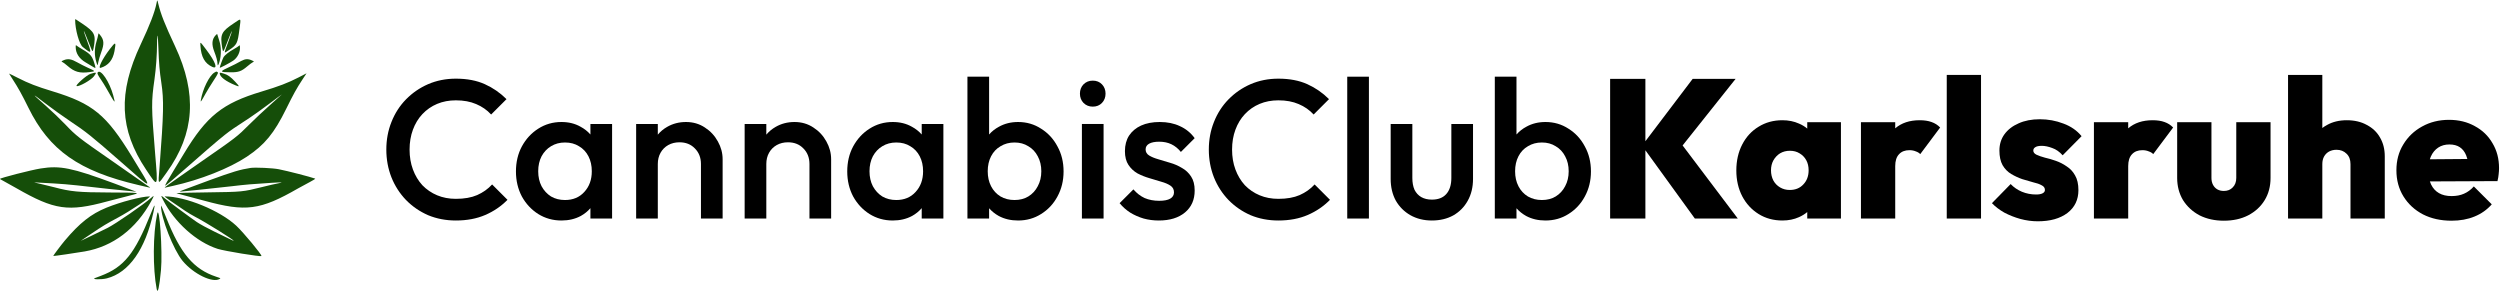 <svg width="2538" height="296" viewBox="0 0 2538 296" fill="none" xmlns="http://www.w3.org/2000/svg">
<path d="M1670.4 152.551L1720.6 221.857H1764.2L1708.18 147.653L1762 80.057H1718.4L1670.4 143.372V80.057H1634.6V221.857H1670.4V152.551Z" fill="black"/>
<path fill-rule="evenodd" clip-rule="evenodd" d="M1785.32 217.257C1792.39 221.657 1800.46 223.857 1809.52 223.857C1815.66 223.857 1821.26 222.723 1826.32 220.457C1829.49 219.041 1832.29 217.314 1834.72 215.274V221.857H1868.92V124.057H1834.72V130.545C1832.29 128.485 1829.49 126.789 1826.32 125.457C1821.26 123.19 1815.66 122.057 1809.52 122.057C1800.46 122.057 1792.39 124.257 1785.32 128.657C1778.26 132.923 1772.72 138.923 1768.72 146.657C1764.72 154.39 1762.72 163.19 1762.72 173.057C1762.72 182.79 1764.72 191.523 1768.72 199.257C1772.72 206.857 1778.26 212.857 1785.32 217.257ZM1830.72 187.257C1827.26 190.99 1822.66 192.857 1816.92 192.857C1813.32 192.857 1810.06 191.99 1807.12 190.257C1804.19 188.523 1801.92 186.19 1800.32 183.257C1798.72 180.19 1797.92 176.723 1797.92 172.857C1797.92 169.123 1798.72 165.79 1800.32 162.857C1802.06 159.79 1804.32 157.39 1807.12 155.657C1810.06 153.923 1813.39 153.057 1817.12 153.057C1820.86 153.057 1824.12 153.923 1826.92 155.657C1829.86 157.39 1832.12 159.723 1833.72 162.657C1835.32 165.59 1836.12 168.99 1836.12 172.857C1836.12 178.723 1834.32 183.523 1830.72 187.257Z" fill="black"/>
<path d="M1889.23 124.057V221.857H1924.03V168.657C1924.03 163.323 1925.3 159.323 1927.83 156.657C1930.36 153.857 1933.9 152.457 1938.43 152.457C1940.83 152.457 1942.96 152.857 1944.83 153.657C1946.83 154.323 1948.36 155.257 1949.43 156.457L1969.63 129.457C1967.23 126.923 1964.3 125.057 1960.83 123.857C1957.5 122.657 1953.5 122.057 1948.83 122.057C1938.67 122.057 1930.4 124.799 1924.03 130.283V124.057H1889.23Z" fill="black"/>
<path d="M1976.34 76.057V221.857H2011.14V76.057H1976.34Z" fill="black"/>
<path d="M2051.01 222.257C2056.88 223.857 2062.81 224.657 2068.81 224.657C2081.35 224.657 2091.35 221.857 2098.81 216.257C2106.28 210.523 2110.01 202.79 2110.01 193.057C2110.01 186.923 2108.88 181.923 2106.61 178.057C2104.48 174.19 2101.61 171.123 2098.01 168.857C2094.55 166.457 2090.88 164.59 2087.01 163.257C2083.28 161.923 2079.61 160.857 2076.01 160.057C2072.55 159.123 2069.68 158.123 2067.41 157.057C2065.28 155.99 2064.21 154.59 2064.21 152.857C2064.21 151.39 2064.88 150.257 2066.21 149.457C2067.55 148.523 2069.75 148.057 2072.81 148.057C2076.01 148.057 2079.55 148.79 2083.41 150.257C2087.28 151.59 2090.81 154.057 2094.01 157.657L2113.21 138.257C2108.55 132.523 2102.41 128.257 2094.81 125.457C2087.21 122.523 2079.21 121.057 2070.81 121.057C2062.55 121.057 2055.35 122.457 2049.21 125.257C2043.08 127.923 2038.28 131.657 2034.81 136.457C2031.48 141.123 2029.81 146.59 2029.81 152.857C2029.81 158.857 2030.88 163.79 2033.01 167.657C2035.28 171.523 2038.21 174.523 2041.81 176.657C2045.41 178.79 2049.15 180.523 2053.01 181.857C2056.88 183.057 2060.55 184.123 2064.01 185.057C2067.61 185.857 2070.48 186.857 2072.61 188.057C2074.88 189.123 2076.01 190.723 2076.01 192.857C2076.01 194.323 2075.21 195.457 2073.61 196.257C2072.15 197.057 2069.95 197.457 2067.01 197.457C2061.95 197.457 2057.15 196.523 2052.61 194.657C2048.21 192.79 2044.41 190.19 2041.21 186.857L2022.21 206.257C2025.68 209.857 2029.88 213.057 2034.81 215.857C2039.88 218.523 2045.28 220.657 2051.01 222.257Z" fill="black"/>
<path d="M2125.75 124.057V221.857H2160.55V168.657C2160.55 163.323 2161.82 159.323 2164.35 156.657C2166.89 153.857 2170.42 152.457 2174.95 152.457C2177.35 152.457 2179.49 152.857 2181.35 153.657C2183.35 154.323 2184.89 155.257 2185.95 156.457L2206.15 129.457C2203.75 126.923 2200.82 125.057 2197.35 123.857C2194.02 122.657 2190.02 122.057 2185.35 122.057C2175.19 122.057 2166.93 124.799 2160.55 130.283V124.057H2125.75Z" fill="black"/>
<path d="M2233.06 218.657C2240.26 222.257 2248.46 224.057 2257.66 224.057C2267 224.057 2275.2 222.257 2282.26 218.657C2289.46 214.923 2295.06 209.79 2299.06 203.257C2303.06 196.723 2305.06 189.19 2305.06 180.657V124.057H2270.26V180.657C2270.26 184.657 2269.06 187.857 2266.66 190.257C2264.4 192.657 2261.4 193.857 2257.66 193.857C2255.13 193.857 2252.93 193.323 2251.06 192.257C2249.2 191.19 2247.73 189.657 2246.66 187.657C2245.6 185.657 2245.06 183.323 2245.06 180.657V124.057H2210.26V180.657C2210.26 189.057 2212.26 196.59 2216.26 203.257C2220.4 209.79 2226 214.923 2233.06 218.657Z" fill="black"/>
<path d="M2386.22 166.657V221.857H2421.02V158.657C2421.02 151.457 2419.42 145.123 2416.22 139.657C2413.16 134.19 2408.69 129.923 2402.82 126.857C2397.09 123.657 2390.29 122.057 2382.42 122.057C2374.82 122.057 2368.16 123.657 2362.42 126.857C2360.72 127.769 2359.12 128.8 2357.62 129.949V76.057H2322.82V221.857H2357.62V166.657C2357.62 163.59 2358.22 160.99 2359.42 158.857C2360.62 156.723 2362.29 155.057 2364.42 153.857C2366.69 152.657 2369.22 152.057 2372.02 152.057C2376.16 152.057 2379.56 153.39 2382.22 156.057C2384.89 158.59 2386.22 162.123 2386.22 166.657Z" fill="black"/>
<path fill-rule="evenodd" clip-rule="evenodd" d="M2459.83 217.657C2468.23 221.923 2477.89 224.057 2488.83 224.057C2497.49 224.057 2505.23 222.657 2512.03 219.857C2518.96 217.057 2524.83 212.923 2529.63 207.457L2511.43 189.257C2508.49 192.59 2505.16 195.057 2501.43 196.657C2497.83 198.257 2493.63 199.057 2488.83 199.057C2483.76 199.057 2479.49 198.057 2476.03 196.057C2472.56 194.057 2469.89 191.123 2468.03 187.257C2467.57 186.277 2467.17 185.25 2466.82 184.175L2535.43 183.857C2536.09 181.19 2536.49 178.857 2536.63 176.857C2536.89 174.723 2537.03 172.657 2537.03 170.657C2537.03 161.19 2534.83 152.79 2530.43 145.457C2526.16 137.99 2520.16 132.19 2512.43 128.057C2504.83 123.79 2496.09 121.657 2486.23 121.657C2476.09 121.657 2466.96 123.923 2458.83 128.457C2450.83 132.857 2444.49 138.923 2439.83 146.657C2435.16 154.257 2432.83 162.99 2432.83 172.857C2432.83 182.857 2435.23 191.723 2440.03 199.457C2444.83 207.19 2451.43 213.257 2459.83 217.657ZM2466.75 161.711C2467.06 160.716 2467.42 159.764 2467.83 158.857C2469.56 154.99 2472.03 151.99 2475.23 149.857C2478.43 147.723 2482.23 146.657 2486.63 146.657C2490.89 146.657 2494.43 147.59 2497.23 149.457C2500.03 151.323 2502.16 154.057 2503.63 157.657C2504.11 158.795 2504.52 160.041 2504.86 161.396L2466.75 161.711Z" fill="black"/>
<path d="M462.799 223.857C452.666 223.857 443.266 222.057 434.599 218.457C426.066 214.723 418.599 209.59 412.199 203.057C405.799 196.39 400.866 188.723 397.399 180.057C393.933 171.257 392.199 161.857 392.199 151.857C392.199 141.857 393.933 132.523 397.399 123.857C400.866 115.057 405.799 107.39 412.199 100.857C418.599 94.323 426.066 89.19 434.599 85.457C443.266 81.723 452.666 79.857 462.799 79.857C474.133 79.857 483.933 81.723 492.199 85.457C500.466 89.19 507.799 94.257 514.199 100.657L498.599 116.257C494.466 111.723 489.399 108.19 483.399 105.657C477.533 103.123 470.666 101.857 462.799 101.857C455.866 101.857 449.533 103.057 443.799 105.457C438.066 107.857 433.066 111.323 428.799 115.857C424.666 120.257 421.466 125.523 419.199 131.657C416.933 137.79 415.799 144.523 415.799 151.857C415.799 159.19 416.933 165.923 419.199 172.057C421.466 178.19 424.666 183.523 428.799 188.057C433.066 192.457 438.066 195.857 443.799 198.257C449.533 200.657 455.866 201.857 462.799 201.857C471.333 201.857 478.533 200.59 484.399 198.057C490.399 195.39 495.466 191.79 499.599 187.257L515.199 202.857C508.799 209.39 501.266 214.523 492.599 218.257C483.933 221.99 473.999 223.857 462.799 223.857Z" fill="black"/>
<path fill-rule="evenodd" clip-rule="evenodd" d="M569.993 223.857C561.326 223.857 553.46 221.657 546.393 217.257C539.46 212.857 533.926 206.923 529.793 199.457C525.793 191.857 523.793 183.39 523.793 174.057C523.793 164.59 525.793 156.123 529.793 148.657C533.926 141.057 539.46 135.057 546.393 130.657C553.46 126.123 561.326 123.857 569.993 123.857C577.326 123.857 583.793 125.457 589.393 128.657C593.277 130.734 596.61 133.362 599.393 136.541V125.857H621.393V221.857H599.393V211.32C596.692 214.472 593.426 217.117 589.593 219.257C583.86 222.323 577.326 223.857 569.993 223.857ZM573.593 203.057C581.726 203.057 588.26 200.323 593.193 194.857C598.26 189.39 600.793 182.39 600.793 173.857C600.793 168.123 599.66 163.057 597.393 158.657C595.126 154.257 591.926 150.857 587.793 148.457C583.793 145.923 579.06 144.657 573.593 144.657C568.26 144.657 563.526 145.923 559.393 148.457C555.393 150.857 552.193 154.257 549.793 158.657C547.526 163.057 546.393 168.123 546.393 173.857C546.393 179.59 547.526 184.657 549.793 189.057C552.193 193.457 555.393 196.923 559.393 199.457C563.526 201.857 568.26 203.057 573.593 203.057Z" fill="black"/>
<path d="M711.609 221.857V166.457C711.609 160.057 709.542 154.79 705.409 150.657C701.409 146.523 696.209 144.457 689.809 144.457C685.542 144.457 681.742 145.39 678.409 147.257C675.075 149.123 672.475 151.723 670.609 155.057C668.742 158.39 667.809 162.19 667.809 166.457V221.857H645.809V125.857H667.809V136.703C670.435 133.552 673.568 130.937 677.209 128.857C682.942 125.523 689.342 123.857 696.409 123.857C703.609 123.857 710.009 125.723 715.609 129.457C721.209 133.057 725.609 137.79 728.809 143.657C732.009 149.39 733.609 155.39 733.609 161.657V221.857H711.609Z" fill="black"/>
<path d="M821.765 221.857V166.457C821.765 160.057 819.698 154.79 815.565 150.657C811.565 146.523 806.365 144.457 799.965 144.457C795.698 144.457 791.898 145.39 788.565 147.257C785.232 149.123 782.632 151.723 780.765 155.057C778.898 158.39 777.965 162.19 777.965 166.457V221.857H755.965V125.857H777.965V136.703C780.591 133.552 783.724 130.937 787.365 128.857C793.098 125.523 799.498 123.857 806.565 123.857C813.765 123.857 820.165 125.723 825.765 129.457C831.365 133.057 835.765 137.79 838.965 143.657C842.165 149.39 843.765 155.39 843.765 161.657V221.857H821.765Z" fill="black"/>
<path fill-rule="evenodd" clip-rule="evenodd" d="M906.321 223.857C897.654 223.857 889.788 221.657 882.721 217.257C875.788 212.857 870.254 206.923 866.121 199.457C862.121 191.857 860.121 183.39 860.121 174.057C860.121 164.59 862.121 156.123 866.121 148.657C870.254 141.057 875.788 135.057 882.721 130.657C889.788 126.123 897.654 123.857 906.321 123.857C913.654 123.857 920.121 125.457 925.721 128.657C929.605 130.734 932.938 133.362 935.721 136.541V125.857H957.721V221.857H935.721V211.32C933.02 214.472 929.754 217.117 925.921 219.257C920.188 222.323 913.654 223.857 906.321 223.857ZM909.921 203.057C918.054 203.057 924.588 200.323 929.521 194.857C934.588 189.39 937.121 182.39 937.121 173.857C937.121 168.123 935.988 163.057 933.721 158.657C931.454 154.257 928.254 150.857 924.121 148.457C920.121 145.923 915.388 144.657 909.921 144.657C904.588 144.657 899.854 145.923 895.721 148.457C891.721 150.857 888.521 154.257 886.121 158.657C883.854 163.057 882.721 168.123 882.721 173.857C882.721 179.59 883.854 184.657 886.121 189.057C888.521 193.457 891.721 196.923 895.721 199.457C899.854 201.857 904.588 203.057 909.921 203.057Z" fill="black"/>
<path fill-rule="evenodd" clip-rule="evenodd" d="M1033.54 223.857C1026.2 223.857 1019.67 222.323 1013.94 219.257C1010.15 217.14 1006.88 214.529 1004.14 211.421V221.857H982.137V77.857H1004.14V136.541C1006.92 133.362 1010.25 130.734 1014.14 128.657C1019.87 125.457 1026.34 123.857 1033.54 123.857C1042.2 123.857 1050 126.123 1056.94 130.657C1064 135.057 1069.54 141.057 1073.54 148.657C1077.67 156.123 1079.74 164.59 1079.74 174.057C1079.74 183.39 1077.67 191.857 1073.54 199.457C1069.54 206.923 1064 212.857 1056.94 217.257C1050 221.657 1042.2 223.857 1033.54 223.857ZM1029.94 203.057C1035.27 203.057 1039.94 201.857 1043.94 199.457C1048.07 196.923 1051.27 193.457 1053.54 189.057C1055.94 184.657 1057.14 179.59 1057.14 173.857C1057.14 168.123 1055.94 163.057 1053.54 158.657C1051.27 154.257 1048.07 150.857 1043.94 148.457C1039.94 145.923 1035.27 144.657 1029.94 144.657C1024.6 144.657 1019.87 145.923 1015.74 148.457C1011.6 150.857 1008.4 154.257 1006.14 158.657C1003.87 163.057 1002.74 168.123 1002.74 173.857C1002.74 179.59 1003.87 184.657 1006.14 189.057C1008.4 193.457 1011.6 196.923 1015.74 199.457C1019.87 201.857 1024.6 203.057 1029.94 203.057Z" fill="black"/>
<path d="M1109.35 108.257C1105.62 108.257 1102.49 106.99 1099.95 104.457C1097.55 101.923 1096.35 98.79 1096.35 95.057C1096.35 91.323 1097.55 88.19 1099.95 85.657C1102.49 83.123 1105.62 81.857 1109.35 81.857C1113.22 81.857 1116.35 83.123 1118.75 85.657C1121.15 88.19 1122.35 91.323 1122.35 95.057C1122.35 98.79 1121.15 101.923 1118.75 104.457C1116.35 106.99 1113.22 108.257 1109.35 108.257Z" fill="black"/>
<path d="M1176.43 223.857C1171.09 223.857 1165.96 223.19 1161.03 221.857C1156.09 220.39 1151.56 218.39 1147.43 215.857C1143.29 213.19 1139.69 209.99 1136.63 206.257L1150.63 192.257C1153.96 196.123 1157.76 199.057 1162.03 201.057C1166.43 202.923 1171.36 203.857 1176.83 203.857C1181.76 203.857 1185.49 203.123 1188.03 201.657C1190.56 200.19 1191.83 198.057 1191.83 195.257C1191.83 192.323 1190.63 190.057 1188.23 188.457C1185.83 186.857 1182.69 185.523 1178.83 184.457C1175.09 183.257 1171.09 182.057 1166.83 180.857C1162.69 179.657 1158.69 178.057 1154.83 176.057C1151.09 173.923 1148.03 171.057 1145.63 167.457C1143.23 163.857 1142.03 159.19 1142.03 153.457C1142.03 147.323 1143.43 142.057 1146.23 137.657C1149.16 133.257 1153.23 129.857 1158.43 127.457C1163.76 125.057 1170.09 123.857 1177.43 123.857C1185.16 123.857 1191.96 125.257 1197.83 128.057C1203.83 130.723 1208.83 134.79 1212.83 140.257L1198.83 154.257C1196.03 150.79 1192.83 148.19 1189.23 146.457C1185.63 144.723 1181.49 143.857 1176.83 143.857C1172.43 143.857 1169.03 144.523 1166.63 145.857C1164.23 147.19 1163.03 149.123 1163.03 151.657C1163.03 154.323 1164.23 156.39 1166.63 157.857C1169.03 159.323 1172.09 160.59 1175.83 161.657C1179.69 162.723 1183.69 163.923 1187.83 165.257C1192.09 166.457 1196.09 168.19 1199.83 170.457C1203.69 172.59 1206.83 175.523 1209.23 179.257C1211.63 182.857 1212.83 187.59 1212.83 193.457C1212.83 202.79 1209.56 210.19 1203.03 215.657C1196.49 221.123 1187.63 223.857 1176.43 223.857Z" fill="black"/>
<path d="M1098.35 221.857V125.857H1120.35V221.857H1098.35Z" fill="black"/>
<path d="M1297.8 223.857C1287.67 223.857 1278.27 222.057 1269.6 218.457C1261.07 214.723 1253.6 209.59 1247.2 203.057C1240.8 196.39 1235.87 188.723 1232.4 180.057C1228.93 171.257 1227.2 161.857 1227.2 151.857C1227.2 141.857 1228.93 132.523 1232.4 123.857C1235.87 115.057 1240.8 107.39 1247.2 100.857C1253.6 94.323 1261.07 89.19 1269.6 85.457C1278.27 81.723 1287.67 79.857 1297.8 79.857C1309.13 79.857 1318.93 81.723 1327.2 85.457C1335.47 89.19 1342.8 94.257 1349.2 100.657L1333.6 116.257C1329.47 111.723 1324.4 108.19 1318.4 105.657C1312.53 103.123 1305.67 101.857 1297.8 101.857C1290.87 101.857 1284.53 103.057 1278.8 105.457C1273.07 107.857 1268.07 111.323 1263.8 115.857C1259.67 120.257 1256.47 125.523 1254.2 131.657C1251.93 137.79 1250.8 144.523 1250.8 151.857C1250.8 159.19 1251.93 165.923 1254.2 172.057C1256.47 178.19 1259.67 183.523 1263.8 188.057C1268.07 192.457 1273.07 195.857 1278.8 198.257C1284.53 200.657 1290.87 201.857 1297.8 201.857C1306.33 201.857 1313.53 200.59 1319.4 198.057C1325.4 195.39 1330.47 191.79 1334.6 187.257L1350.2 202.857C1343.8 209.39 1336.27 214.523 1327.6 218.257C1318.93 221.99 1309 223.857 1297.8 223.857Z" fill="black"/>
<path d="M1367.72 221.857V77.857H1389.72V221.857H1367.72Z" fill="black"/>
<path d="M1453.61 223.857C1445.47 223.857 1438.21 222.057 1431.81 218.457C1425.54 214.857 1420.61 209.923 1417.01 203.657C1413.54 197.257 1411.81 189.923 1411.81 181.657V125.857H1433.81V180.657C1433.81 185.323 1434.54 189.323 1436.01 192.657C1437.61 195.857 1439.87 198.323 1442.81 200.057C1445.87 201.79 1449.47 202.657 1453.61 202.657C1460.01 202.657 1464.87 200.79 1468.21 197.057C1471.67 193.19 1473.41 187.723 1473.41 180.657V125.857H1495.41V181.657C1495.41 190.057 1493.61 197.457 1490.01 203.857C1486.54 210.123 1481.67 215.057 1475.41 218.657C1469.14 222.123 1461.87 223.857 1453.61 223.857Z" fill="black"/>
<path fill-rule="evenodd" clip-rule="evenodd" d="M1568.93 223.857C1561.59 223.857 1555.06 222.323 1549.33 219.257C1545.54 217.14 1542.27 214.529 1539.53 211.421V221.857H1517.53V77.857H1539.53V136.541C1542.31 133.362 1545.64 130.734 1549.53 128.657C1555.26 125.457 1561.73 123.857 1568.93 123.857C1577.59 123.857 1585.39 126.123 1592.33 130.657C1599.39 135.057 1604.93 141.057 1608.93 148.657C1613.06 156.123 1615.13 164.59 1615.13 174.057C1615.13 183.39 1613.06 191.857 1608.93 199.457C1604.93 206.923 1599.39 212.857 1592.33 217.257C1585.39 221.657 1577.59 223.857 1568.93 223.857ZM1565.33 203.057C1570.66 203.057 1575.33 201.857 1579.33 199.457C1583.46 196.923 1586.66 193.457 1588.93 189.057C1591.33 184.657 1592.53 179.59 1592.53 173.857C1592.53 168.123 1591.33 163.057 1588.93 158.657C1586.66 154.257 1583.46 150.857 1579.33 148.457C1575.33 145.923 1570.66 144.657 1565.33 144.657C1559.99 144.657 1555.26 145.923 1551.13 148.457C1546.99 150.857 1543.79 154.257 1541.53 158.657C1539.26 163.057 1538.13 168.123 1538.13 173.857C1538.13 179.59 1539.26 184.657 1541.53 189.057C1543.79 193.457 1546.99 196.923 1551.13 199.457C1555.26 201.857 1559.99 203.057 1565.33 203.057Z" fill="black"/>
<path fill-rule="evenodd" clip-rule="evenodd" d="M158.909 3.235C157.129 12.334 152.166 25.255 142.871 44.98C119.629 94.31 121.208 131.578 148.257 172.127C160.789 190.914 160.429 191.567 157.449 155.452C153.598 108.783 153.553 103.424 156.811 80.654C158.405 69.524 159.419 55.112 159.427 43.486C159.436 31.605 160.368 35.088 160.813 48.664C161.32 64.146 162.002 72.243 163.798 84.095C166.458 101.657 166.178 114.827 161.992 169.26C160.477 188.95 159.705 188.343 169.291 174.995C197.663 135.494 200.334 95.233 177.78 47.045C167.207 24.453 163.325 14.636 160.685 3.809C159.637 -0.489 159.637 -0.489 158.909 3.235ZM76.277 19.973C76.292 30.066 80.467 44.94 84.077 47.761C93.757 55.326 93.681 55.658 86.66 36.539C84.568 30.842 84.63 29.758 86.753 34.911C89.387 41.303 92.408 48.785 93.008 50.402C93.896 52.796 94.364 52.331 95.103 48.32C97.52 35.208 96.286 32.613 83.548 24.003C76.151 19.003 76.275 19.072 76.277 19.973ZM237.952 23.246C224.625 32.087 223.329 34.737 225.588 48.538C226.414 53.59 226.711 53.291 230.307 43.777C233.109 36.361 235.275 31.282 235.527 31.535C235.645 31.653 233.94 36.615 231.738 42.561C227.089 55.112 227.088 54.377 231.754 51.324C240.667 45.493 241.197 44.461 243.159 29.111C244.601 17.817 245.169 18.458 237.952 23.246ZM99.659 35.426C99.511 36.487 98.705 39.642 97.869 42.437C95.835 49.233 95.776 56.14 97.695 62.594C99.042 67.124 99.042 67.124 99.769 63.136C100.17 60.942 101.499 56.456 102.724 53.167C106.015 44.327 105.705 40.396 101.304 35.139C99.93 33.498 99.93 33.498 99.659 35.426ZM218.964 35.735C215.164 39.714 214.674 44.934 217.43 52.082C219.645 57.824 220.782 62.009 220.791 64.453C220.801 67.379 221.66 66.646 222.806 62.732C224.746 56.104 224.667 47.398 222.613 41.343C221.655 38.519 220.789 35.737 220.691 35.162C220.534 34.249 220.314 34.323 218.964 35.735ZM111.411 49.944C103.707 60.069 98.956 69.874 102.248 68.855C110.035 66.444 114.495 61.029 116.218 51.893C118.033 42.274 117.432 42.031 111.411 49.944ZM203.466 46.421C204.198 57.813 207.898 64.413 215.503 67.895C221.633 70.701 218.919 63.031 209.268 50.274C202.929 41.894 203.185 42.064 203.466 46.421ZM76.849 47.772C76.849 54.086 80.389 59.547 86.979 63.398C88.82 64.474 91.894 66.307 93.81 67.472C97.295 69.591 97.295 69.591 96.321 66.08C93.842 57.14 92.3 55.174 83.89 50.231C81.122 48.603 78.404 46.871 77.853 46.382C76.916 45.553 76.849 45.645 76.849 47.772ZM242.684 46.411C242.262 46.923 240.052 48.366 237.773 49.617C232.374 52.58 227.943 56.114 226.761 58.4C225.78 60.297 223.091 67.866 223.091 68.731C223.091 69.297 233.042 64.081 236.765 61.563C241.07 58.653 243.994 52.802 243.626 47.835C243.472 45.777 243.354 45.597 242.684 46.411ZM64.949 60.998C62.297 62.051 61.932 62.615 63.568 63.134C64.149 63.318 66.407 65.019 68.586 66.913C75.689 73.089 80.821 74.533 90.918 73.196C97.264 72.356 97.291 72.417 88.892 68.624C85.896 67.27 81.163 64.862 78.376 63.272C72.53 59.938 69.088 59.355 64.949 60.998ZM244.884 61.885C242.834 62.978 240.124 64.432 238.863 65.113C237.601 65.795 233.73 67.671 230.26 69.283C222.836 72.733 223.467 73.337 234.561 73.398C242.123 73.439 245.25 72.306 250.906 67.473C253.114 65.586 255.646 63.688 256.533 63.254C258.144 62.466 258.144 62.466 255.959 61.427C251.957 59.525 249.084 59.643 244.884 61.885ZM99.25 73.444C98.437 74.424 99.118 75.92 102.846 81.346C104.209 83.331 106.532 87.084 108.005 89.687C117.173 105.871 117.457 106.166 114.965 96.905C111.273 83.186 102.292 69.778 99.25 73.444ZM217.597 73.706C212.401 76.875 205.78 90.358 203.869 101.658C203.416 104.34 204.095 103.401 208.894 94.705C210.462 91.866 213.91 86.245 216.558 82.213C221.544 74.619 221.992 73.559 220.464 72.973C219.327 72.537 219.651 72.454 217.597 73.706ZM91.76 75.01C87.957 76.207 76.037 86.788 77.822 87.382C80.254 88.193 92.44 81.312 95.321 77.5C98.55 73.229 98.198 72.984 91.76 75.01ZM223.091 74.546C223.091 77.96 229.235 82.602 239.007 86.573C243.501 88.399 243.48 88.064 238.785 82.992C234.171 78.009 231.22 75.907 227.129 74.693C223.366 73.575 223.091 73.565 223.091 74.546ZM9.176 74.689C9.176 74.794 10.822 77.405 12.835 80.491C18.425 89.066 22.257 95.974 28.863 109.391C50.149 152.627 80.224 173.76 140.507 187.842C143.189 188.468 146.995 189.359 148.967 189.822C153.149 190.805 153.28 190.728 150.4 188.984C149.218 188.268 146.83 186.605 145.095 185.288C143.361 183.971 129.208 174.076 113.644 163.3C79.732 139.819 77.264 137.892 66.239 126.29C61.508 121.311 52.604 112.79 46.453 107.354C31.408 94.057 31.413 93.786 46.487 105.303C53.566 110.712 64.519 118.561 70.827 122.747C87.057 133.515 93.386 138.578 122.114 163.777C156.993 194.372 155.851 194.84 133.916 158.937C107.931 116.403 94.287 105.187 53.343 92.699C36.861 87.673 29.267 84.725 17.922 78.95C13.112 76.502 9.176 74.584 9.176 74.689ZM303.047 78.637C292.274 84.18 282.965 87.734 265.486 92.975C225.876 104.854 209.785 117.735 186.671 156.069C184.198 160.17 179.413 168.041 176.036 173.561C169.641 184.017 167.182 188.472 167.806 188.472C168.362 188.472 179.87 178.731 191.352 168.541C206.26 155.311 221.425 142.311 228.282 136.885C233.97 132.383 237.939 129.656 253.684 119.43C257.419 117.004 266.259 110.662 273.327 105.337C280.394 100.012 286.176 95.743 286.176 95.851C286.176 95.959 280.951 100.645 274.563 106.263C268.175 111.881 258.304 121.146 252.627 126.851C240.991 138.544 239.319 139.835 205.026 163.583C193.355 171.666 182 179.596 179.792 181.206C177.584 182.817 173.584 185.644 170.903 187.488C168.168 189.369 166.657 190.696 167.462 190.511C168.251 190.33 171.864 189.527 175.491 188.728C203.167 182.628 232.809 170.921 250.619 159.056C268.723 146.995 278.315 135.329 290.524 110.526C297.759 95.828 301.282 89.471 306.997 80.798C309.335 77.249 311.22 74.376 311.186 74.414C311.152 74.451 307.489 76.352 303.047 78.637ZM41.292 171.031C31.71 172.555 0 180.691 0 181.626C0 181.805 0.968 182.408 2.151 182.967C3.334 183.525 9.928 187.208 16.805 191.15C55.299 213.218 69.198 215.24 108.678 204.511C116.564 202.369 127.145 199.625 132.192 198.415C143.616 195.675 142.708 195.543 111.546 195.42C79.66 195.294 71.67 194.541 55.056 190.095C51.429 189.124 45.106 187.588 41.005 186.682C33.55 185.034 33.55 185.034 38.138 185.329C40.661 185.492 47.968 185.888 54.375 186.209C60.782 186.53 71.621 187.434 78.462 188.217C103.664 191.104 121.477 193.031 128.39 193.618C132.293 193.949 136.164 194.383 136.992 194.581C140.646 195.456 136.567 193.834 115.847 186.175C72.828 170.274 61.069 167.885 41.292 171.031ZM254.347 170.481C244.165 171.999 235.849 174.494 212.637 182.989C182.831 193.899 180.459 194.845 183.807 194.491C185.384 194.325 194.545 193.405 204.166 192.448C213.786 191.49 227.851 189.964 235.422 189.055C249.003 187.424 256.243 186.803 275.775 185.589C286.517 184.921 288.509 185.089 282.337 186.141C280.19 186.507 272.86 188.197 266.047 189.896C246.466 194.779 246.065 194.818 210.625 195.3C193.518 195.531 179.39 195.852 179.231 196.011C179.072 196.17 181.842 197.024 185.388 197.908C188.934 198.792 198.804 201.419 207.32 203.746C249.695 215.321 263.984 213.45 302.605 191.274C305.805 189.436 311.195 186.511 314.584 184.774C317.972 183.036 320.387 181.485 319.949 181.327C314.765 179.453 292.229 173.643 283.022 171.807C276.912 170.588 259.14 169.767 254.347 170.481ZM153.411 200.882C145.774 207.672 117.413 227.236 109.252 231.345C102.159 234.916 81.736 244.757 82.046 244.454C82.184 244.319 87.087 240.999 92.94 237.076C104.78 229.141 107.942 227.235 119.575 221.018C131.997 214.379 154.44 199.366 151.923 199.378C143.805 199.42 122.441 205.006 108.136 210.826C92.375 217.239 80.92 226.291 65.665 244.388C62.068 248.655 53.804 259.688 54.05 259.895C54.303 260.11 77.348 256.766 86.009 255.258C114.601 250.28 138.213 232.399 153.609 204.064C156.776 198.236 156.755 197.909 153.411 200.882ZM165.388 202.666C176.963 225.585 199.363 245.717 221 252.648C227.833 254.837 264.472 260.835 265.392 259.915C266.302 259.006 246.932 235.688 239.743 229.038C223.091 213.633 188.451 199.443 167.321 199.372C166.424 199.369 171.986 203.327 187.869 213.995C190.735 215.919 195.251 218.615 197.906 219.986C208.503 225.458 237.943 243.778 237.252 244.47C237.162 244.56 235.294 243.737 233.101 242.641C230.908 241.545 223.823 238.1 217.356 234.986C210.89 231.872 203.019 227.579 199.865 225.446C193.615 221.22 171.087 204.565 166.809 201.007C163.234 198.035 163.118 198.17 165.388 202.666ZM152.915 217.329C136.874 257.47 125.836 271.173 102.428 280.011C99.557 281.095 96.821 282.132 96.348 282.316C92.551 283.788 102.916 284 108.526 282.565C130.881 276.847 147.587 253.119 155.763 215.472C157.827 205.967 157.324 206.296 152.915 217.329ZM163.46 208.948C163.243 220.855 176.145 253.763 185.384 264.866C196.475 278.194 215.951 287.627 223.075 283.122C224.125 282.457 224.204 282.505 219.364 280.892C196.67 273.332 183.18 257.383 168.844 221.162C164.99 211.423 163.477 207.993 163.46 208.948ZM159.546 217.147C155.237 237.425 155.018 272.721 159.075 293.423C160.146 298.887 161.801 291.583 163.429 274.21C165.181 255.511 161.838 206.368 159.546 217.147Z" fill="#154E09"/>
</svg>
